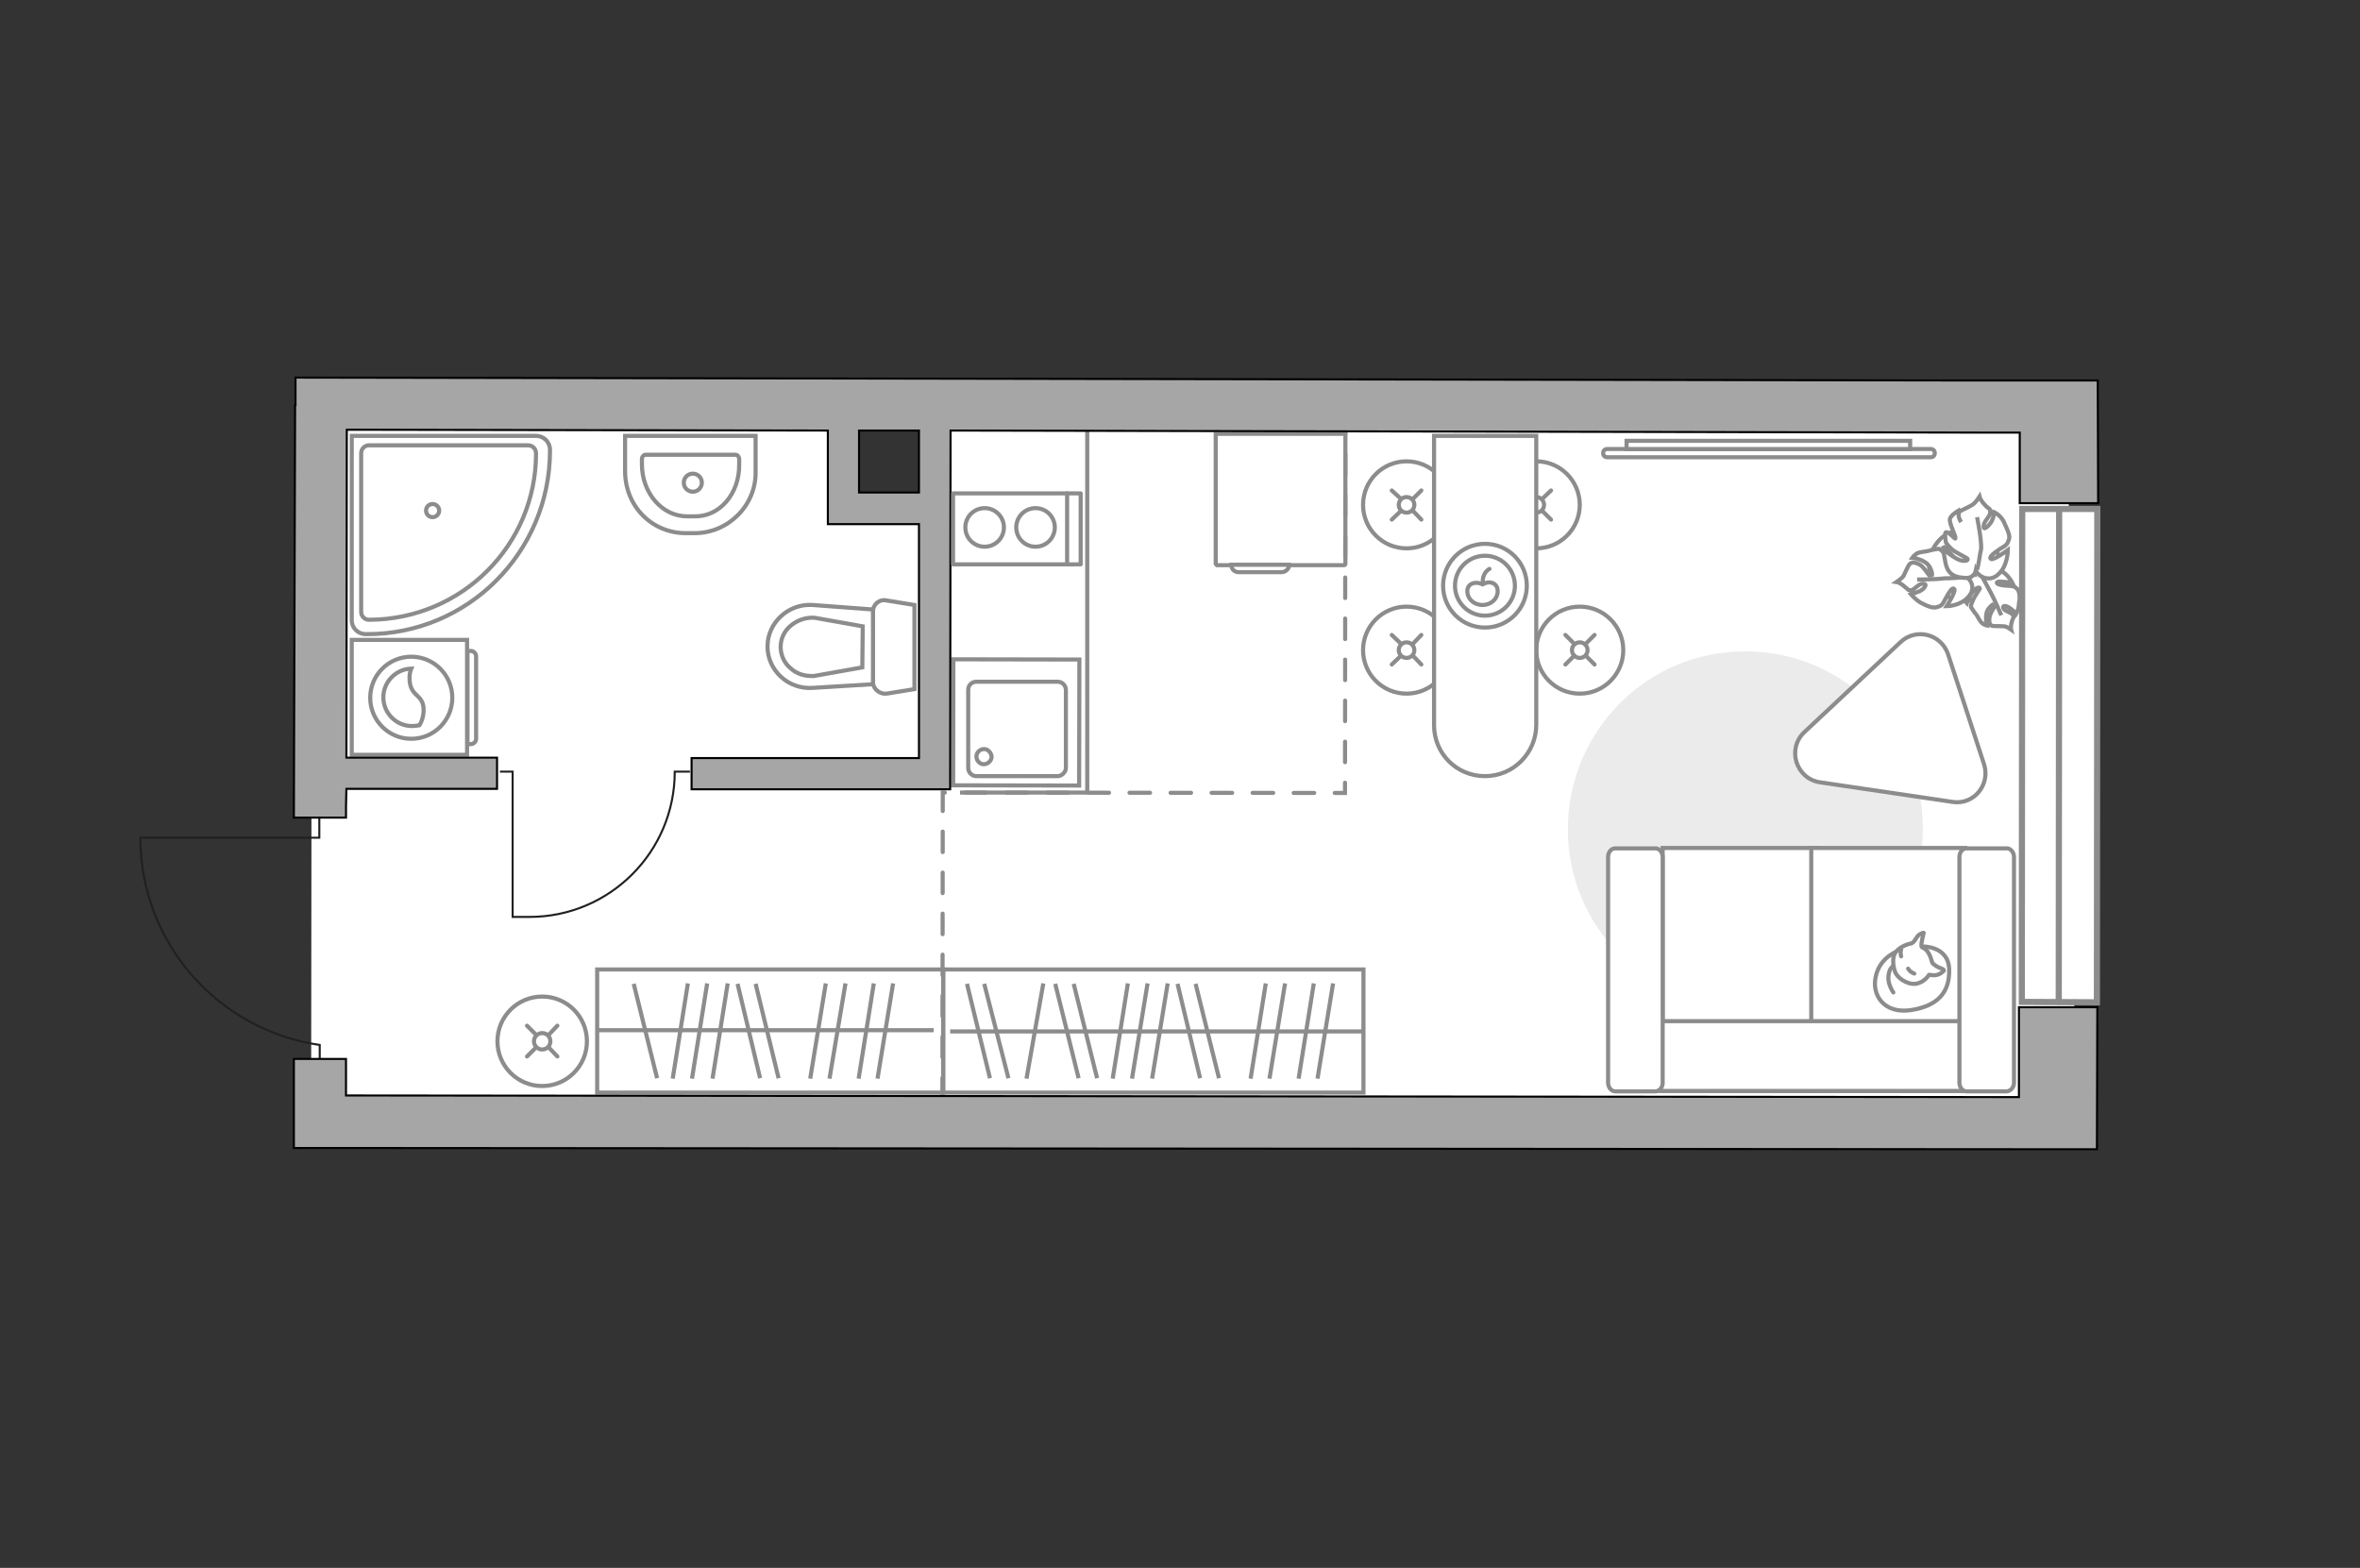 <?xml version="1.0" encoding="utf-8"?>
<!-- Generator: Adobe Illustrator 21.0.0, SVG Export Plug-In . SVG Version: 6.00 Build 0)  -->
<svg version="1.1" id="Слой_1" xmlns="http://www.w3.org/2000/svg" xmlns:xlink="http://www.w3.org/1999/xlink" x="0px" y="0px"
	 viewBox="0 0 575 382" style="enable-background:new 0 0 575 382;" xml:space="preserve">
<rect x="0" y="0" width="575" height="382" fill="#333333" stroke="none"/>
<style type="text/css">
	.st0{fill:#FFFFFF;}
	.st1{fill:#EBEBEB;}
	.st2{fill:#FFFFFF;stroke:#8C8C8C;stroke-miterlimit:10;}
	.st3{fill:none;stroke:#8C8C8C;stroke-miterlimit:10;}
	.st4{fill:none;stroke:#231F20;stroke-width:0.5;stroke-miterlimit:10;}
	.st5{fill:#FFFFFF;stroke:#8C8C8C;stroke-linecap:round;stroke-miterlimit:10;}
	.st6{fill:none;stroke:#8C8C8C;stroke-linecap:round;stroke-miterlimit:10;}
	.st7{fill:none;stroke:#8C8C8C;stroke-linecap:round;stroke-linejoin:round;stroke-miterlimit:10;}
	.st8{fill:#FFFFFF;stroke:#8C8C8C;stroke-linecap:round;stroke-linejoin:round;stroke-miterlimit:10;}
	.st9{fill-rule:evenodd;clip-rule:evenodd;fill:#FFFFFF;fill-opacity:0.1;stroke:#8C8C8C;stroke-miterlimit:10;}
	.st10{fill:none;stroke:#8C8C8C;stroke-linecap:round;stroke-miterlimit:10;stroke-dasharray:5,5;}
	.st11{fill:#A6A6A6;stroke:#000000;stroke-width:0.5;stroke-miterlimit:10;}
	.st12{fill:#FFFFFF;stroke:#8C8C8C;stroke-width:1.5;stroke-linecap:round;stroke-miterlimit:10;}
	.st13{fill:none;stroke:#8C8C8C;stroke-width:1.5;stroke-linecap:round;stroke-miterlimit:10;}
	.st14{fill:none;}
</style>
<path id="bg_00000068674674038186763100000014225875761120821942_" class="st0" d="M75.8,273.2l429.9,0.3l-1.9-172.4L76,100.8
	L75.8,273.2z M226.3,101.6v20.5h-18.8v-20.5H226.3z"/>
<g id="furniture_1_">
	<path id="Vector_1_" class="st1" d="M468.5,202c0,24-19.4,43.3-43.3,43.2c-24,0-43.3-19.4-43.2-43.3s19.4-43.3,43.3-43.2
		C449.2,158.7,468.5,178.2,468.5,202z"/>
	<g>
		<rect x="229.8" y="236.2" class="st2" width="102.4" height="30"/>
		<line class="st3" x1="280.7" y1="262.8" x2="284.5" y2="239.6"/>
		<line class="st3" x1="250.1" y1="262.8" x2="254.2" y2="239.6"/>
		<line class="st3" x1="275.8" y1="262.8" x2="279.6" y2="239.6"/>
		<line class="st3" x1="271.1" y1="262.8" x2="274.8" y2="239.6"/>
		<line class="st3" x1="321" y1="262.8" x2="324.8" y2="239.6"/>
		<line class="st3" x1="316.4" y1="262.8" x2="320.1" y2="239.6"/>
		<line class="st3" x1="309.3" y1="262.8" x2="313.1" y2="239.6"/>
		<line class="st3" x1="304.7" y1="262.8" x2="308.4" y2="239.6"/>
		<line class="st3" x1="245.7" y1="262.7" x2="239.8" y2="239.7"/>
		<line class="st3" x1="241.2" y1="262.7" x2="235.6" y2="239.7"/>
		<line class="st3" x1="267.3" y1="262.7" x2="261.6" y2="239.7"/>
		<line class="st3" x1="262.8" y1="262.7" x2="257.1" y2="239.7"/>
		<line class="st3" x1="297" y1="262.7" x2="291.3" y2="239.7"/>
		<line class="st3" x1="292.4" y1="262.7" x2="286.9" y2="239.7"/>
		<line class="st3" x1="231.5" y1="251.3" x2="332.2" y2="251.3"/>
	</g>
	<g>
		<rect x="145.5" y="236.2" class="st3" width="84.3" height="30"/>
		<line class="st3" x1="173.6" y1="262.8" x2="177.3" y2="239.6"/>
		<line class="st3" x1="168.6" y1="262.8" x2="172.3" y2="239.6"/>
		<line class="st3" x1="163.9" y1="262.8" x2="167.6" y2="239.6"/>
		<line class="st3" x1="213.8" y1="262.8" x2="217.6" y2="239.6"/>
		<line class="st3" x1="209.2" y1="262.8" x2="212.9" y2="239.6"/>
		<line class="st3" x1="202.1" y1="262.8" x2="206" y2="239.6"/>
		<line class="st3" x1="197.4" y1="262.8" x2="201.2" y2="239.6"/>
		<line class="st3" x1="160.1" y1="262.7" x2="154.4" y2="239.7"/>
		<line class="st3" x1="189.7" y1="262.7" x2="184.1" y2="239.7"/>
		<line class="st3" x1="185.2" y1="262.7" x2="179.7" y2="239.7"/>
		<line class="st3" x1="145.7" y1="251" x2="227.5" y2="251"/>
	</g>
	<g>
		<path id="Vector_8_2_" class="st2" d="M296.2,137.3v-31.6h31.6v31.7c0,0.1-0.1,0.3-0.3,0.3h-31
			C296.3,137.5,296.2,137.5,296.2,137.3z"/>
		<path id="Vector_9_2_" class="st2" d="M312,139.4h-10.2c-1,0-1.8-0.7-1.8-1.8h14.1C314.1,138.6,313.2,139.5,312,139.4z"/>
	</g>
	<path class="st4" d="M121.8,188h3.1v35.4h4.1c19.5,0,35.4-15.8,35.4-35.4l0,0h3.7"/>
	<g>
		<g>
			<circle class="st5" cx="342.7" cy="158.4" r="10.6"/>
			<line class="st6" x1="339.1" y1="154.7" x2="341.3" y2="156.8"/>
			<circle class="st5" cx="342.7" cy="158.4" r="1.9"/>
			<line class="st6" x1="344.3" y1="159.8" x2="346.3" y2="161.9"/>
			<line class="st6" x1="346.3" y1="154.7" x2="344.3" y2="156.8"/>
			<line class="st6" x1="341.3" y1="159.8" x2="339.1" y2="161.9"/>
		</g>
		<g>
			<circle class="st5" cx="384.9" cy="158.4" r="10.6"/>
			<line class="st6" x1="381.4" y1="154.7" x2="383.5" y2="156.8"/>
			<circle class="st5" cx="384.9" cy="158.4" r="1.9"/>
			<line class="st6" x1="386.4" y1="159.8" x2="388.5" y2="161.9"/>
			<line class="st6" x1="388.5" y1="154.7" x2="386.4" y2="156.8"/>
			<line class="st6" x1="383.5" y1="159.8" x2="381.4" y2="161.9"/>
		</g>
		<g>
			<circle class="st5" cx="342.7" cy="123" r="10.6"/>
			<line class="st6" x1="339.1" y1="119.5" x2="341.3" y2="121.5"/>
			<circle class="st5" cx="342.7" cy="123" r="1.9"/>
			<line class="st6" x1="344.3" y1="124.5" x2="346.3" y2="126.6"/>
			<line class="st6" x1="346.3" y1="119.5" x2="344.3" y2="121.5"/>
			<line class="st6" x1="341.3" y1="124.5" x2="339.1" y2="126.6"/>
		</g>
		<g>
			<circle class="st5" cx="374.3" cy="123" r="10.6"/>
			<line class="st6" x1="370.7" y1="119.5" x2="372.8" y2="121.5"/>
			<circle class="st5" cx="374.3" cy="123" r="1.9"/>
			<line class="st6" x1="375.8" y1="124.5" x2="377.9" y2="126.6"/>
			<line class="st6" x1="377.9" y1="119.5" x2="375.8" y2="121.5"/>
			<line class="st6" x1="372.8" y1="124.5" x2="370.7" y2="126.6"/>
		</g>
		<g>
			<path class="st2" d="M361.8,189.1L361.8,189.1c-6.9,0-12.4-5.5-12.4-12.4v-70.5h24.9v70.4C374.3,183.4,368.8,189.1,361.8,189.1z"
				/>
			<circle class="st7" cx="361.8" cy="142.7" r="10.2"/>
			<circle class="st7" cx="361.8" cy="142.7" r="7.3"/>
			<path class="st7" d="M364.9,144c0,1.9-1.6,3.4-3.7,3.4c-2.1,0-3.7-1.5-3.7-3.4c0-1.9,2.2-2.5,3.7-1.6
				C363,141.3,364.9,142.1,364.9,144z"/>
			<path class="st7" d="M362.9,138.6c0,0-1.9,0.9-1.6,3.6"/>
		</g>
	</g>
	<path class="st8" d="M483.4,186.2l-8.8-26.9c-1.7-4.8-7.7-6.4-11.5-2.9l-23.5,22c-4.3,4.1-2,11.3,3.8,12.2l32.5,4.8
		C480.9,196.1,485,191.2,483.4,186.2z"/>
	<polyline class="st3" points="233.9,193.1 264.9,193.1 264.9,103.6 	"/>
	<g>
		<path id="Vector_60_00000050640831104467022820000017132772345632596365_" class="st2" d="M485.3,132.2c-3.1-3.6-8.5-4.2-12.2-1.2
			c-3.5,3.1-4.2,8.5-1.2,12.2c3.1,3.7,8.5,4.2,12.2,1.2C487.7,141.4,488.3,135.9,485.3,132.2z"/>
		<path class="st2" d="M486.7,138.7c2.3,0.7,3.6,3.3,3.6,3.3s-3.3-0.5-3.7-0.2c-0.4,0.4,0.5,0.8,2.4,0.9c1.8,0.1,1.8,0.2,2.5,0.8
			c0.6,0.6,0.7,2.3,0.4,3.5c0,1.4-0.7,2.6-0.7,2.6s-0.5-0.7-1.3-1.3c-0.9-0.7-2.1-1-1.8-0.1c0.4,0.8,1.8,0.9,2.3,1.6
			c0.5,0.8,0.1,0.4-0.2,1.6c-0.4,1.2-0.2,2-0.2,2s-1.1-0.8-1.7-0.8c-0.5-0.1-2.3,0-2.9-0.1c-0.6-0.3-0.8-0.7-0.7-1.9
			s1.3-2.7,1.4-3.1s-0.4-0.7-1.6,0.8c-1.1,1.4-0.4,4.1-0.4,4.1s-0.7-0.1-1.3-0.7c-0.6-0.6-1.1-1.8-1.3-2c-0.2-0.1-1.3-1.8-1.3-1.8
			s-0.1-0.4,0.4-1.4c0.4-1.2,1.9-3.1,1.8-3.2c-0.1-0.1-0.4-0.4-1.3,0.4c-1,0.8-1.9,3.3-1.9,3.3s-0.2-0.2-0.8-2.4
			c-0.7-2.4,0.5-3.5,2-4.3c1.3-0.8,2.4,0.4,2.4,0.4C482.9,139.7,484.2,137.7,486.7,138.7z"/>
		<path class="st2" d="M480.2,138.1c1.1,0.7,2.2,1.5,2.9,2.7c0.4,0.7,1.5,2.8,2.1,3.9c0.9,1.7,2.4,5.2,2.4,5.2"/>
		<path class="st2" d="M479.6,145.4c-2,2.3-5.3,2.3-5.3,2.3s2.1-3.3,1.9-4.1c-0.4-0.7-1.1,0.3-2.1,2.1c-0.9,1.8-1.1,1.9-2.1,2.2
			c-1.1,0.4-2.6-0.3-4.1-1.1c-1.3-0.8-2.3-2-2.3-2s1-0.3,2.2-0.8c1.1-0.6,2-1.8,0.7-1.8c-1,0-1.9,1.3-2.8,1.6
			c-0.9,0.1-0.7-0.2-1.7-0.9c-1.1-1-1.9-1.1-1.9-1.1s1.3-0.9,1.7-1.5c0.3-0.6,1.1-2.5,1.5-2.9c0.4-0.4,1.1-0.5,2.3,0.1
			c1.1,0.5,2.2,2.6,2.6,2.8c0.4,0.2,1,0,0-2.1c-1.1-2-4.3-2.3-4.3-2.3s0.4-0.6,1.2-1.1c0.9-0.4,2.3-0.4,2.8-0.6
			c0.4-0.2,2.5-0.5,2.5-0.5s0.4,0.1,1.3,1.1c1.2,0.9,2.6,3.5,2.6,3.4c0.2-0.1,0.7-0.1,0.2-1.5s-2.8-3.4-2.8-3.4s0.2-0.1,2.9,0.4
			c2.8,0.4,3.4,2.3,3.6,4.1c0.2,2-1.5,2.6-1.5,2.6C480,140.8,481.6,143.2,479.6,145.4z"/>
		<path class="st2" d="M483.1,138.7c-1.2,1.1-2.8,1.5-4.2,1.8c-1,0.3-3.8,0.4-5.1,0.4c-2.2,0.3-6.7,0.3-6.7,0.3"/>
		<g>
			<path class="st2" d="M477.7,124.1c0,0-2.3,1.2-2.6,2.3c-0.3,1.1,1.6,4.4,1.3,4.8c-0.1,0.2-1.7-1.8-2.3-1.5c-0.4,0.1,0,2.4,0,2.4
				s0.1,0.4,1.2,1.5c1.1,1.1,4.1,2.3,4.1,2.6c0.1,0.2-0.2,0.7-1.8,0.3c-1.6-0.5-4.1-2.7-4.1-2.7s-0.1,0.2,0.5,3.3
				c0.6,3.1,2.6,3.6,4.8,3.7c2.2,0.2,2.6-1.8,2.6-1.8c0.5,1.3,3.2,3.1,5.5,0.9c2.3-2,2.3-5.9,2.3-5.9s-3.5,2.6-4.1,2.2
				c-0.6-0.3,0.3-1.2,2.1-2.4c1.9-1.1,1.9-1.3,2.3-2.5c0.3-1-0.7-2.8-1.3-4.2c-0.8-1.6-2.3-2.3-2.3-2.3s-0.1,1.2-0.7,2.3
				c-0.7,1.1-2,2.3-1.9,1.1c0-1.2,1.5-2.2,1.6-3.3c0.1-1.2-0.3-0.7-1.3-1.9c-1.1-1.1-1.3-2-1.3-2s-0.9,1.4-1.6,1.9
				c-0.5,0.4-2.6,1.3-3.2,1.7c-0.4,0.4-0.5,1.3,0.3,2.6"/>
			<path class="st2" d="M481.7,138.8c0.5-1.6,0.6-3.5,1-5.1c0.1-2.3-1-7.7-1-7.7"/>
		</g>
	</g>
	<g>
		<path class="st2" d="M470.4,109.4c0.6,0,1,0.4,1,1c0,0.6-0.4,1-1,1h-78.8c-0.6,0-1-0.4-1-1c0-0.6,0.4-1,1-1H470.4z"/>
		<rect x="396.3" y="107.4" class="st2" width="69.1" height="2"/>
	</g>
	<g>
		<circle class="st5" cx="132.1" cy="253.7" r="10.9"/>
		<line class="st6" x1="128.4" y1="249.9" x2="130.6" y2="252.1"/>
		<circle class="st5" cx="132.1" cy="253.7" r="2"/>
		<line class="st6" x1="133.7" y1="255.2" x2="135.8" y2="257.4"/>
		<line class="st6" x1="135.8" y1="249.9" x2="133.7" y2="252.1"/>
		<line class="st6" x1="130.6" y1="255.2" x2="128.4" y2="257.4"/>
	</g>
	<g>
		<path id="Vector_55_5_" class="st2" d="M405.1,265.8h37.5v-59.2h-37.5V265.8z"/>
		<path id="Vector_56_6_" class="st2" d="M441.3,265.8h37.5v-59.2h-37.5V265.8z"/>
		<path id="Vector_57_5_" class="st2" d="M398.5,248.8l-3.5,17h89.1v-17H398.5z"/>
		<path id="Vector_58_5_" class="st2" d="M405.1,263.8v-55c0-1.1-0.8-2.1-1.7-2.1h-9.9c-0.9,0-1.7,0.9-1.7,2.1v55
			c0,1.1,0.8,2.1,1.7,2.1h9.9C404.4,265.8,405.1,264.9,405.1,263.8z"/>
		<path id="Vector_59_5_" class="st2" d="M490.7,263.8v-55c0-1.1-0.8-2.1-1.7-2.1h-9.9c-0.9,0-1.7,0.9-1.7,2.1v55
			c0,1.1,0.8,2.1,1.7,2.1h9.9C489.9,265.8,490.7,264.9,490.7,263.8z"/>
		<g>
			<path class="st8" d="M468.4,230.6c0,0,6.3-0.2,6.5,5.5c0.2,5.7-2.8,9-9.3,10c-6.6,1-9.6-3.7-8.6-8.1
				C457.9,233.5,462.1,230.6,468.4,230.6z"/>
			<path class="st8" d="M470.8,234.6c0,0,0.7,0.8,1.8,1.2c1.2,0.4,1,0.7,1,0.7s-1.1,1.3-2.7,1.1c-0.9-0.1-0.9-0.1-0.9-0.1
				s-1.1,1.9-3.3,2.2c-2.2,0.2-4.6-1.6-5-3c-0.5-1.4-0.7-3.5,0.1-4.6c0.8-1.2,2.6-2,3.7-2.2c1.1-0.2,1.3-1.8,2.3-2.3
				c1-0.5,0.9-0.3,0.9-0.3s-0.8,2.9-0.5,3.4C468.5,231.1,469.8,230.8,470.8,234.6z"/>
			<path class="st8" d="M464.9,236c0,0,0.4,0.8,1.5,1.2"/>
			<path class="st8" d="M463.2,233c0,0-0.3-0.9,0-1.6"/>
			<path class="st7" d="M461.3,235.4c0,0-1,0.3-1.2,2.5c-0.2,1.9,1.2,3.9,1.2,3.9"/>
		</g>
	</g>
	<g>
		<g>
			<path class="st2" d="M113.8,183.9v-28H85.7v28H113.8z"/>
			<path class="st9" d="M116,180v-20.1c0-0.7-0.6-1.3-1.3-1.3h-0.8v22.7h0.8C115.4,181.3,116,180.7,116,180z"/>
		</g>
		<circle class="st2" cx="100.2" cy="170" r="10"/>
		<path class="st2" d="M103.2,172.6c-0.2-3.5-3.1-2.8-3.4-6.8c-0.1-1.3,0.1-2.2,0.4-2.9c-3.7,0.1-6.8,3.2-6.8,7c0,3.8,3.1,7,7,7
			c0.6,0,1.2-0.1,1.8-0.2C102.7,175.9,103.3,174.4,103.2,172.6z"/>
	</g>
</g>
<g id="plan">
	<g>
		<g>
			
				<rect x="232.2" y="160.7" transform="matrix(1.813147e-03 -1 1 1.813147e-03 71.108 423.243)" class="st2" width="30.7" height="30.7"/>
		</g>
		<path class="st2" d="M257.7,189.1h-19.8c-1.2,0-2-1-2-2v-19c0-1.3,1-2,2-2h19.8c1.2,0,2,1,2,2v19
			C259.7,188.1,258.7,189.1,257.7,189.1z"/>
		<path class="st2" d="M239.8,182.5c-1.2,0-1.9,1-1.9,1.8c0,1.1,0.9,1.9,1.8,1.9c1.1,0,1.9-1,1.9-1.8
			C241.6,183.6,240.8,182.5,239.8,182.5z"/>
	</g>
	<g>
		<path id="Vector_134_00000161633812337448206730000008870507552056449721_" class="st2" d="M184.1,114.8v-8.6h-31.8v8.6
			c0,8.5,6.5,15.1,14.8,15.1h2.3C177.6,129.8,184.3,123,184.1,114.8z"/>
		<path id="Vector_133_00000075130115532572640190000000862392741627544989_" class="st2" d="M180.1,113.1v-1.2
			c0-0.6-0.4-1.1-0.9-1.1h-21.9c-0.5,0-0.9,0.5-0.9,1.1v1.2c0,7,4.9,12.7,11,12.7h1.7C175.3,126,180.2,120.3,180.1,113.1z"/>
		<circle class="st2" cx="168.8" cy="117.6" r="2.2"/>
	</g>
	<g>
		<g id="Group_26_00000158710286754915051620000011756507512992462987_">
			<path id="Vector_130_00000047753620908781536960000004465369375011988386_" class="st2" d="M212.7,166.2v-17.2
				c0-1.8,1.6-3.1,3.3-2.7l6.8,1.1v20.5L216,169C214.4,169.2,212.7,167.9,212.7,166.2z"/>
			<path id="Vector_131_00000032632854613708272580000009556560460334754960_" class="st2" d="M187,157.5c0-5.8,5.1-10.5,11-10.1
				l14.7,1.1v18.2l-14.7,0.9C192,168,187,163.3,187,157.5z"/>
			<path id="Vector_132_00000171707206849269813980000006163509634855210410_" class="st2" d="M210.2,152.6l-11.8-2.1
				c-2.1-0.1-4.1,0.6-5.7,1.9c-1.6,1.3-2.5,3.2-2.5,5.2c0,1.9,0.8,3.9,2.4,5.2c1.5,1.4,3.5,2,5.7,1.9l11.8-2.1L210.2,152.6z"/>
		</g>
	</g>
	<g>
		<path class="st10" d="M229.6,277.6c0-0.6,0.1-84.5,0.1-84.5l98,0.1l0.1-92.4"/>
		<path class="st4" d="M77.8,196.5v7.6H34.2c0,25.7,19,46.9,43.7,50.5v6.9"/>
		<g>
			<polygon class="st11" points="491.9,267.3 84.3,266.9 84.3,258 71.6,258 71.6,279.7 76.8,279.7 491.8,280 510.9,280 511,245.4 
				491.9,245.4 			"/>
			<path class="st11" d="M84.3,196.4l0.1-4.2h36.7v-7.6H84.4l0.1-79.9l117.2,0.2v22.8h22.2v57h-55.4v7.6h63l0.1-87.4l251.4,0.5h9.1
				v17.2h19.1l-0.1-29.9h-34.3L72,92v6.7h-0.1l-0.3,100.5h12.7C84.3,199.2,84.3,196.4,84.3,196.4z M223.9,120h-14.6v-0.1v-15h14.6
				V120z"/>
		</g>
	</g>
	<g>
		<rect x="232.2" y="120.2" class="st7" width="31.1" height="17.3"/>
		<g>
			<g>
				<path class="st7" d="M244.6,128.5c0,2.6-2.1,4.7-4.7,4.7c-2.6,0-4.7-2.1-4.7-4.7c0-2.6,2.1-4.7,4.7-4.7
					C242.5,123.8,244.6,125.9,244.6,128.5z"/>
				<path class="st7" d="M257,128.5c0,2.6-2.1,4.7-4.7,4.7c-2.6,0-4.7-2.1-4.7-4.7c0-2.6,2.1-4.7,4.7-4.7
					C254.9,123.8,257,125.9,257,128.5z"/>
			</g>
		</g>
		<line class="st7" x1="260" y1="120.2" x2="260" y2="137.1"/>
	</g>
	<g>
		<path class="st2" d="M134,109.8v-0.2c0-1.9-1.5-3.4-3.4-3.4H85.7v44.9c0,1.9,1.5,3.4,3.4,3.4h0.2C113.9,154.6,134,134.6,134,109.8
			z"/>
		<path class="st2" d="M130.6,110.5L130.6,110.5c0-1.2-0.9-2-1.9-2H89.9c-1.1,0-1.9,0.9-1.9,1.9v38.7c0,1.1,0.9,1.9,1.9,1.9h0.1
			C112.5,150.9,130.6,132.8,130.6,110.5z"/>
		<circle class="st2" cx="105.4" cy="124.4" r="1.6"/>
	</g>
</g>
<g id="windows_00000098205245868189380670000014648933297700965284_">
	<g>
		<polygon class="st12" points="492.6,244.1 492.7,124 511,124 510.9,244.2 		"/>
		<line class="st13" x1="501.6" y1="244.1" x2="501.7" y2="124"/>
	</g>
</g>
<g id="points">
	<path id="h" class="st14" d="M185,217.1"/>
	<path id="s" class="st14" d="M157.9,156.1"/>
	<path id="k" class="st14" d="M295.9,162.4"/>
	<path id="r" class="st14" d="M356.2,217.5"/>
</g>
</svg>
